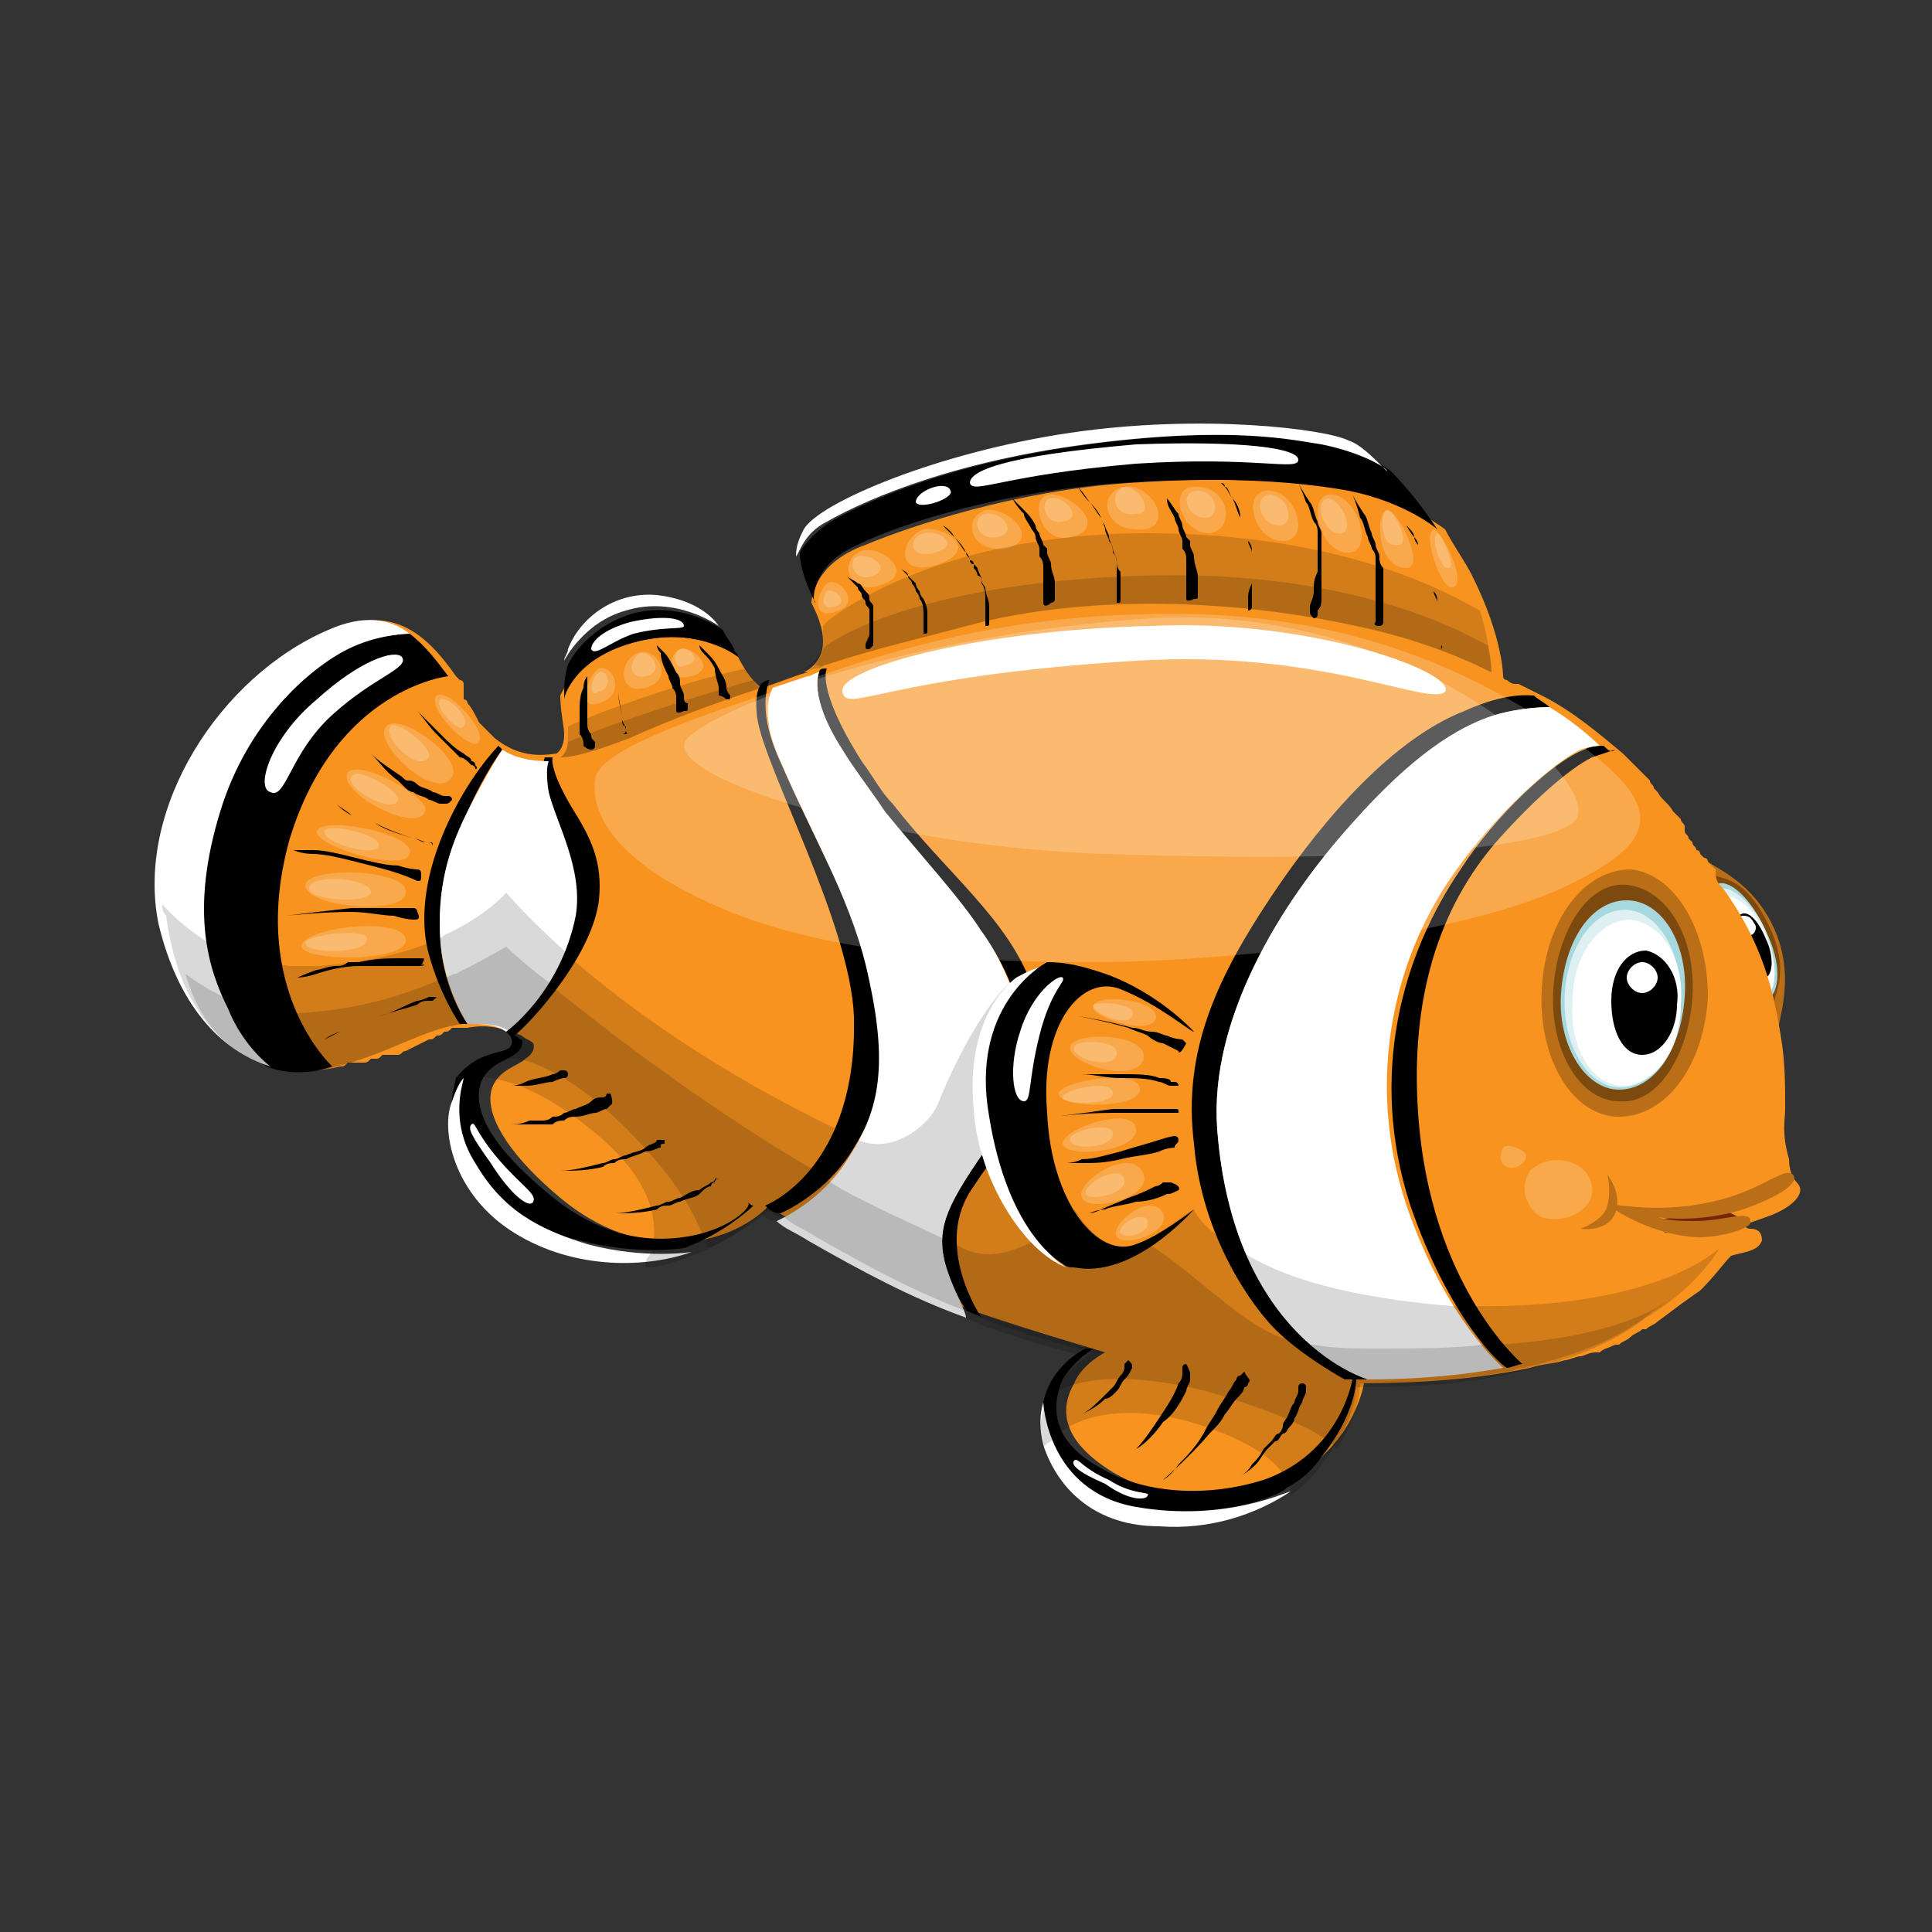<svg xmlns="http://www.w3.org/2000/svg" xmlns:xlink="http://www.w3.org/1999/xlink" id="Ebene_1" x="0px" y="0px" viewBox="0 0 50 50" style="enable-background:new 0 0 50 50;" xml:space="preserve"><rect x="0" y="0" width="50" height="50" fill="#333333" stroke="none"/><style type="text/css">	.st0{fill:#B96E17;}	.st1{fill:#7C4A0F;}	.st2{fill:#A7D8DD;}	.st3{fill:#DFF0F2;}	.st4{fill:#FFFFFF;}	.st5{fill:#F7931E;}	.st6{opacity:0.15;}	.st7{opacity:0.2;}	.st8{fill:#742708;}</style><g id="fish_4_">	<g>		<path class="st0" d="M45.9,24c0.6,1.3,0.1,2.4,0.1,2.8c0,0.5-1.4-0.9-1.9-2c-0.5-1.1-0.6-3.1-0.2-2.7C44.2,22.4,45.3,22.7,45.9,24    z"></path>		<path class="st1" d="M45.8,24c0.6,1.3,0,1.8,0.1,2.2c0.1,0.4-1.2-0.5-1.6-1.5c-0.4-0.9-0.2-2.5,0-2.1C44.4,22.8,45.1,22.5,45.8,24    z"></path>		<path class="st2" d="M45.7,24.1c0.4,0.8,0.4,1.6,0,1.8c-0.4,0.2-1-0.4-1.3-1.2c-0.4-0.8-0.4-1.6,0-1.8    C44.7,22.7,45.3,23.2,45.7,24.1z"></path>		<path class="st3" d="M45.7,24.1c0.3,0.8,0.3,1.5,0,1.7c-0.3,0.2-0.9-0.3-1.2-1.1c-0.3-0.8-0.3-1.5,0-1.7    C44.8,22.9,45.4,23.4,45.7,24.1z"></path>		<path class="st4" d="M45.7,24.2c0.3,0.7,0.3,1.4,0,1.6c-0.3,0.1-0.8-0.3-1.2-1c-0.3-0.7-0.3-1.4,0-1.6    C44.9,23.1,45.4,23.5,45.7,24.2z"></path>		<path d="M45.7,24.3c0.2,0.4,0.2,0.9,0,1c-0.2,0.1-0.5-0.2-0.7-0.6c-0.2-0.4-0.2-0.9,0-1C45.2,23.5,45.5,23.8,45.7,24.3z"></path>		<path class="st4" d="M45.4,23.9c0.1,0.1,0,0.3-0.1,0.3c-0.1,0-0.2,0-0.3-0.2c-0.1-0.1,0-0.3,0.1-0.3    C45.2,23.7,45.3,23.7,45.4,23.9z"></path>	</g>	<path class="st5" d="M46.2,28.7c0-0.6,0-1.2-0.1-1.8c-0.2-1.3-0.5-2.5-1.5-3.9c-0.1-0.1-0.2-0.2-0.2-0.4c0,0,0,0,0-0.1   c0,0-0.1-0.1-0.1-0.1c0,0-0.1-0.1-0.1-0.1c0,0,0-0.1-0.1-0.1c0,0-0.1-0.1-0.1-0.1c0,0,0-0.1-0.1-0.1c0-0.1-0.1-0.1-0.1-0.2   c0,0,0,0-0.1-0.1c0-0.1-0.1-0.1-0.1-0.2c0,0,0,0,0-0.1c0-0.1-0.1-0.1-0.1-0.2c0,0,0,0,0,0c-0.1-0.1-0.1-0.1-0.2-0.2c0,0,0,0,0,0   c-0.1-0.2-0.3-0.3-0.4-0.5c0,0,0,0-0.1-0.1c0-0.1-0.1-0.1-0.1-0.2c0,0-0.1-0.1-0.1-0.1c0,0-0.1-0.1-0.1-0.1c0,0-0.1-0.1-0.1-0.1   c0,0-0.1-0.1-0.1-0.1c0,0-0.1-0.1-0.1-0.1c0,0-0.1-0.1-0.1-0.1c0,0-0.1-0.1-0.1-0.1c0,0,0,0,0,0l0,0c-0.6-0.5-1.3-1.1-2.1-1.5   c0,0,0,0,0,0c-0.2-0.1-0.4-0.2-0.6-0.3c0,0-0.1,0-0.1,0c-0.1,0-0.2-0.1-0.2-0.1c0,0-0.1,0-0.1-0.1c0,0,0,0,0,0c0,0,0-1-0.8-2.6   c-0.2-0.4-0.5-0.8-0.7-1.2c0,0,0,0,0,0c0,0-0.9-0.7-2.3-1c-1.1-0.2-3-0.4-5.9-0.2c-2.9,0.2-5.6,1.1-6.8,1.6   C21,14.6,21,15.6,21,15.6c0.2,0.4,0.3,0.7,0.3,1c0,0.6-0.5,0.8-0.5,0.8c0,0,0.1,0,0.1,0c-0.4,0.1-0.8,0.3-1.2,0.4c0,0,0,0,0,0   s-0.3-0.2-0.6-0.8c0,0-0.9-0.8-2.6-0.4c-1.6,0.4-2,1.4-2,1.4c0,0,0,0,0,0c0,0.4,0.1,0.8,0.1,1c0,0.4-0.2,0.5-0.2,0.5   c-0.6,0.1-1.1,0-1.6-0.4c0,0-0.1-0.1-0.1-0.1c0,0,0,0,0,0c0,0-0.1-0.1-0.1-0.1c0,0,0,0,0,0c0,0-0.1-0.1-0.1-0.1c0,0,0,0,0,0   c0,0-0.1-0.1-0.1-0.1c0,0,0,0,0,0c-0.1-0.2-0.2-0.4-0.3-0.5c0,0,0,0,0,0c0,0,0-0.1-0.1-0.1c0,0,0,0,0-0.1c0,0,0,0,0-0.1   c0,0,0-0.1,0-0.1c0,0,0,0,0-0.1c0,0,0-0.1-0.1-0.1c0,0,0,0,0,0c0,0-0.1-0.1-0.1-0.1h0c-0.7-1-1.6-1.9-3.1-1.2   c-2.8,1.2-5,4.6-4.4,7.6c0.7,3,2.5,4.2,4.5,3.7c0.1,0,0.1,0,0.2-0.1c0,0,0,0,0.1,0c0.1,0,0.1,0,0.2,0c0,0,0,0,0.1,0   c0.1,0,0.1,0,0.2-0.1c0,0,0,0,0.1,0c0.1,0,0.1,0,0.2-0.1c0,0,0.1,0,0.1,0c0,0,0.1,0,0.1,0c0,0,0.1,0,0.1,0c0,0,0.1,0,0.1,0   c0.1,0,0.1-0.1,0.2-0.1c0,0,0,0,0,0c0.2-0.1,0.4-0.2,0.6-0.3c0,0,0,0,0,0c0.1,0,0.1,0,0.2-0.1c0,0,0,0,0,0c0.1,0,0.1,0,0.2-0.1   c0,0,0,0,0,0c0.1,0,0.1,0,0.2-0.1c0,0,0,0,0,0c0,0,0.1,0,0.1,0c0,0,0,0,0,0c0.1,0,0.1,0,0.2,0c0,0,0,0,0,0c0,0,0.1,0,0.1,0   c0.5-0.1,0.9,0,1.4,0.2c0.1,0.1,0.2,0.1,0.3,0.2c0,0,0.1,0.2-0.2,0.4c-0.2,0.2-0.8,0.3-0.9,0.9c-0.1,0.7,0.6,1.7,1.8,2.7   c1.2,1,2.5,1.3,3.6,1.1c1.2-0.2,1.8-0.9,1.8-0.9c0,0,0,0,0,0c0,0,0.1,0,0.1,0.1c0,0,0,0,0,0l0,0c0.4,0.2,0.7,0.5,1.2,0.7   c1.5,0.9,3,1.6,4.5,2.1v0c0,0,0,0,0,0c0.9,0.3,1.9,0.6,2.9,0.9l0,0c0,0-0.6,0.3-0.8,0.8c-0.4,0.7-0.3,1.5,1,2.3   c1,0.6,2.6,0.9,4.2,0.3c2-0.7,2.3-2.6,2.3-2.6c-0.1,0-0.1,0-0.2,0l0,0c1.6,0,3.1-0.1,4.5-0.4l0,0c0,0,0,0,0,0   c0.3-0.1,0.6-0.1,0.9-0.2c0,0,0,0,0,0c0.1,0,0.3-0.1,0.4-0.1c0,0,0,0,0,0c0.1,0,0.2-0.1,0.4-0.1c0,0,0,0,0.1,0   c0.1-0.1,0.2-0.1,0.4-0.2c0,0,0,0,0.1,0c0.1-0.1,0.2-0.1,0.3-0.2c0,0,0,0,0,0c0.1-0.1,0.2-0.1,0.3-0.2c0,0,0,0,0.1,0   c0.1-0.1,0.2-0.1,0.3-0.2c0.4-0.3,0.8-0.6,1.1-0.8c0.4-0.4,0.6-0.7,0.8-0.9c0.3-0.1,0.7-0.1,0.8-0.4c0-0.2-0.1-0.3-0.3-0.3   c-0.1,0-0.2-0.1-0.3-0.1c0,0,0,0,0,0c0.2,0,0.4-0.1,0.7-0.2c0.6-0.2,1.1-0.6,0.8-0.9c-0.1-0.1-0.2-0.3-0.2-0.6   C46.1,29.3,46.2,29,46.2,28.7z M21.4,17.2C21.4,17.2,21.4,17.2,21.4,17.2C21.4,17.2,21.4,17.2,21.4,17.2L21.4,17.2z M21.2,17.3   C21.2,17.3,21.2,17.3,21.2,17.3c0,0-0.1,0-0.1,0C21.1,17.3,21.1,17.3,21.2,17.3z"></path>	<g>		<path d="M12.1,26.5c0,0-0.6-0.8-0.7-2.1C11.3,23,11.6,22,12.1,21c0.5-1.1,0.9-1.6,0.9-1.6c0,0-0.1-0.1-0.1-0.1    c0,0-0.8,0.8-1.4,2.2c-0.6,1.4-0.6,2.5-0.4,3.2c0.3,1.1,0.8,1.8,0.8,1.8C12,26.5,12,26.5,12.1,26.5z"></path>		<path d="M20.1,19.5c-0.5-1.2-0.2-1.8-0.2-1.9c-0.1,0-0.2,0.1-0.2,0.1c0,0-0.2,0.2-0.1,0.9c0.2,1.3,2.4,5.3,2.5,7.7    c0.1,4-2.3,4.9-2.3,4.9c0.1,0.1,0.2,0.2,0.4,0.2c0,0,1.2-0.5,1.9-1.7c0.7-1.1,0.9-2.2,0.5-4.5C22,23.3,21,21.6,20.1,19.5z"></path>		<path d="M26.7,25.5c-0.6-1.7-2.2-2.9-3.6-4.7c-0.3-0.3-0.5-0.7-0.8-1.1c-1.2-1.9-0.9-2.4-0.9-2.4c-0.1,0-0.2,0-0.2,0.1    c0,0-0.3,0.6,0.6,2c0.3,0.5,0.7,1,1.1,1.6c0.9,1.2,1.9,2.4,2.5,3.1c0.8,1.1,1.8,3.3,0.5,5.1c-1.3,1.8-1.6,2.4-1.5,3.2    c0.1,0.8,0.6,1.5,0.6,1.5c0.1,0.1,0.3,0.1,0.4,0.2c0,0-1.3-1.9-0.2-3.4C26.3,29,27.6,28.1,26.7,25.5z"></path>		<path d="M35,21.3c1.5-1.7,2.8-2.5,3.7-2.8c0.7-0.2,1.3-0.2,1.4-0.2c-0.1-0.1-0.3-0.2-0.4-0.3c-0.1,0-0.7-0.1-1.8,0.4    c-1.8,0.7-3.6,2.7-5,4.8c-1.4,2.1-2.3,4-2,6.4c0.2,2.4,1.5,4.2,2.1,4.8c0.7,0.7,1.8,1.3,1.8,1.3c0.1,0,0.1,0,0.2,0    c0,0-0.3,1.9-2.3,2.6c-1.6,0.5-3.2,0.3-4.2-0.3c-1.3-0.7-1.3-1.6-1-2.3c0.3-0.5,0.8-0.8,0.8-0.8l0,0c-0.1,0-0.1,0-0.2,0l0,0    c0,0-0.9,0.4-1.1,1.4c0,0,0.1,2.3,2.4,2.7c2.3,0.4,3.9-0.4,3.9-0.5c0,0,0,0,0,0c0.4-0.2,0.7-0.5,0.9-0.8c0.9-1.1,0.9-2,0.9-2    c0.1,0,0.2,0,0.3,0c0,0-3.5-1.1-3.9-6.5C31.3,26.4,33.1,23.4,35,21.3z"></path>		<path d="M41.5,19.3c-0.1,0-0.3,0-0.5,0.1c-0.8,0.3-2.3,1.7-3.2,3.1c-1.5,2.2-2.4,5.3-1.3,8.7c1,2.9,2.3,4.1,2.5,4.2    c0.1,0,0.3-0.1,0.4-0.1c0,0-2.4-2-2.7-6.5c-0.2-2.9,0.5-5.3,2.1-7.1c0.9-1,1.8-1.8,2.4-2.1c0.3-0.1,0.6-0.2,0.6-0.2    C41.7,19.5,41.6,19.4,41.5,19.3z"></path>		<path d="M17.8,32c-1.2,0.2-2.4-0.1-3.6-1.1c-1.2-1-1.9-1.9-1.8-2.7c0.1-0.6,0.6-0.7,0.9-0.9c0.3-0.2,0.2-0.4,0.2-0.4    c-0.1,0-0.1-0.1-0.2-0.1c0.1,0,2-1.9,2.2-3.5c0.1-1-0.2-1.6-0.7-2.4c-0.6-1-0.5-1.3-0.5-1.3c-0.1,0-0.1,0-0.2,0l0,0    c0,0-0.1,0.2,0,0.8c0.2,0.8,0.9,2.1,0.7,3.2c-0.4,2-1.8,3-1.8,3c0,0,0.1,0,0.1,0.1c0,0,0.1,0.1,0.1,0.1c0,0,0.2,0.3-0.2,0.4    c-0.4,0.1-0.8,0.2-1.2,0.7c0,0,0,0,0,0c0,0.1-0.4,1.1,0.3,2.2c0.7,1.2,1.6,1.7,2.9,2c1.5,0.4,2.7,0.2,2.7,0.2c0,0,0,0,0,0    c1.1-0.4,1.8-1.1,1.8-1.1c-0.1,0-0.1-0.1-0.2-0.1C19.6,31.1,19,31.8,17.8,32z"></path>		<path d="M11.6,17.5c-0.3-0.4-0.6-0.8-1-1.1c0,0,0,0,0,0c0,0-0.8,0-1.7,0.4c-1,0.5-2.6,1.8-3.3,4.2c-0.8,2.6-0.2,4.1,0.2,5.1    c0.5,1,1.1,1.5,1.1,1.5c0.5,0.2,1.1,0.2,1.7,0c0,0-2.2-2-1.1-5.9C8.7,17.8,11.6,17.5,11.6,17.5z"></path>		<path d="M16.5,16.6c1.6-0.4,2.6,0.4,2.6,0.4c0-0.1-0.1-0.1-0.1-0.2c-0.1-0.2-0.2-0.3-0.3-0.5c0,0-1.1-0.8-2.4-0.4    c-1.2,0.4-1.6,1.3-1.6,1.3c-0.1,0.3-0.1,0.6-0.1,0.9C14.6,18,14.9,17,16.5,16.6z"></path>		<path d="M22.2,14.1c1.2-0.6,3.9-1.4,6.8-1.6c2.9-0.2,4.8,0,5.9,0.2c1.5,0.3,2.3,1,2.3,1c-0.4-0.6-0.8-1.1-1.2-1.5c0,0,0,0,0,0    c-0.1-0.1-0.7-0.5-1.7-0.7c-0.7-0.1-2.3-0.5-6.1,0c-3.8,0.5-6,1.6-6.7,2c-0.6,0.4-0.8,0.8-0.8,0.8c0,0,0,0,0,0    c0,0.4,0.2,0.9,0.4,1.3C21,15.6,21,14.6,22.2,14.1z"></path>	</g>	<g>		<path class="st4" d="M10.6,16.4c-0.5-0.4-1.2-0.5-2.1-0.1c-2.8,1.2-5,4.6-4.4,7.6C4.6,26,5.7,27.2,7,27.6c0,0-0.7-0.5-1.1-1.5    c-0.5-1-1-2.5-0.2-5.1c0.7-2.3,2.3-3.7,3.3-4.2C9.8,16.4,10.6,16.4,10.6,16.4z"></path>		<path class="st4" d="M12.3,30.1c-0.7-1.1-0.3-2.1-0.3-2.2c-0.1,0.1-0.2,0.3-0.3,0.6c-0.3,0.7,0,2.4,1.6,3.4c1.6,1,3.5,0.9,4.6,0.5    c0,0-1.2,0.2-2.7-0.2C13.9,31.8,13,31.3,12.3,30.1z"></path>		<path class="st4" d="M29.4,39c-2.3-0.4-2.4-2.7-2.4-2.7c-0.1,0.3-0.1,0.7,0,1.1c0.4,1.2,1.4,2.1,3,2.1c1.3,0.1,2.5-0.3,3.4-0.9    C33.3,38.6,31.7,39.4,29.4,39z"></path>		<path class="st4" d="M21.4,13.5c0.7-0.4,2.9-1.5,6.7-2c3.8-0.5,5.4-0.1,6.1,0c1,0.2,1.7,0.6,1.7,0.7c-0.4-0.4-0.7-0.7-1-0.8    c-0.6-0.3-3.8-0.7-7.2-0.2c-3.4,0.5-6.5,1.8-6.9,2.5c-0.1,0.2-0.2,0.4-0.2,0.7C20.7,14.3,20.8,13.8,21.4,13.5z"></path>		<path class="st4" d="M17,15.4c-1.1-0.1-2,0.6-2.3,1.4c0,0.1-0.1,0.2-0.1,0.3c0,0,0.5-1,1.6-1.3c1.3-0.4,2.4,0.4,2.4,0.4    C18.4,15.9,17.9,15.5,17,15.4z"></path>		<path class="st4" d="M12.1,26.5c0.4,0,0.7,0,1,0.2c0,0,1.4-1,1.8-3c0.2-1.2-0.5-2.4-0.7-3.2c-0.1-0.6,0-0.8,0-0.8l0,0    c-0.5,0-0.9-0.1-1.2-0.3c0,0-0.4,0.6-0.9,1.6c-0.5,1-0.8,2-0.7,3.4C11.5,25.6,12.1,26.5,12.1,26.5z"></path>		<path class="st4" d="M24.4,32.4c-0.1-0.8,0.2-1.4,1.5-3.2c1.2-1.8,0.3-4-0.5-5.1c-0.5-0.8-1.6-2-2.5-3.1c-0.4-0.6-0.8-1.1-1.1-1.6    c-0.9-1.4-0.6-2-0.6-2c-0.1,0-0.2,0.1-0.3,0.1c0,0,0,0,0,0c-0.3,0.1-0.6,0.2-0.9,0.3c0,0-0.4,0.6,0.2,1.9c0.9,2.1,1.9,3.7,2.3,5.7    c0.5,2.3,0.2,3.4-0.5,4.5c-0.7,1.2-1.9,1.7-1.9,1.7c0.2,0.2,0.5,0.3,0.8,0.5c1.4,0.8,2.7,1.5,4.1,2C25,33.9,24.5,33.1,24.4,32.4z"></path>		<path class="st4" d="M40.1,18.3c-0.1,0-0.7,0-1.4,0.2c-1,0.3-2.2,1.1-3.7,2.8c-1.9,2.1-3.7,5.1-3.5,7.9c0.4,5.5,3.9,6.5,3.9,6.5    c1.2,0,2.4-0.1,3.5-0.3c-0.1-0.1-1.5-1.3-2.5-4.2c-1.1-3.3-0.3-6.5,1.3-8.7c1-1.4,2.4-2.7,3.2-3.1c0.3-0.1,0.5-0.1,0.5-0.1    C41.1,19,40.6,18.6,40.1,18.3z"></path>	</g>	<g class="st6">		<path d="M21.4,17.2c1.2-0.4,2.5-0.7,4-1.1c2.5-0.6,6-0.7,9.7,0.1c1.4,0.3,2.5,0.7,3.5,1.2c0,0,0-0.6-0.3-1.6c0,0,0,0,0,0    c-0.1,0-2.9-2-8.6-2c-5.6,0-8.4,2.3-8.4,2.4c0,0.1,0,0.2,0,0.3c0,0.6-0.5,0.8-0.5,0.8c0.1,0,0.2-0.1,0.3-0.1    C21.3,17.3,21.3,17.2,21.4,17.2z"></path>		<path d="M16.3,19.1c1.1-0.5,2.2-0.9,3.4-1.3c0,0,0,0,0,0s-0.2-0.1-0.4-0.5c0,0-1,0.2-2.5,0.7c-1.5,0.5-2.1,0.8-2.1,0.8    c0,0.1,0,0.2,0,0.3c0,0.4-0.2,0.5-0.2,0.5C14.9,19.6,15.5,19.4,16.3,19.1z"></path>		<path d="M38,33.8c-0.1,0-0.3,0-0.4,0c-1.4-0.1-3.4-0.4-4.7-1c-1.3-0.6-1.9-1.2-2-1.5c-1-1.4-2.4,0.6-4.4-0.1    c-0.4-0.2,0.6-5.4-0.3-5.8c-0.1,0-1,0.9-1.9,3.1c-0.2,0.6-1.2,1.4-2.1,1c-0.2-0.1-0.4-0.2-0.6-0.3c-3.1-1.5-5.3-3.1-6.7-4.3    c-0.1-0.1-0.2-0.2-0.3-0.3c-1-0.9-1.5-1.5-1.5-1.5s-0.5,0.6-1.6,1.1c-0.1,0.1-0.2,0.1-0.4,0.2c-0.7,0.3-1.7,0.5-2.8,0.6    c-0.3,0-0.6,0-0.8,0c-0.9-0.1-1.6-0.3-2.1-0.6c-0.8-0.5-1.2-1-1.2-1c0,0.1,0,0.2,0.1,0.3C4.6,26,5.7,27.2,7,27.6    c0.5,0.2,1.1,0.2,1.7,0c1.3-0.3,2.3-1,3.3-1.1c0.1,0,0.1,0,0.2,0c0.4,0,0.7,0,1,0.2c0,0,0.1,0,0.1,0.1c0,0,0.1,0.1,0.1,0.1    c0,0,0.2,0.3-0.2,0.4c-0.4,0.1-0.8,0.2-1.1,0.6c0,0,0.2-0.1,0.6,0c0.6,0.1,1.5,0.4,2.8,1.5c1.4,1.2,1.5,2.2,1.4,2.8    c0,0.1-0.1,0.3-0.1,0.3c-0.1,0.1-0.1,0.2-0.1,0.3c0.5,0,0.9-0.2,1.2-0.3c0,0,0,0,0,0c1.1-0.4,1.8-1.1,1.8-1.1    c0.1,0.1,0.2,0.2,0.4,0.2c0.2,0.2,0.5,0.3,0.8,0.5c1.4,0.8,2.7,1.5,4.1,2c0.1,0.1,0.3,0.1,0.4,0.2c0,0,0,0,0,0    c0.9,0.3,1.8,0.6,2.7,0.8l0,0c0,0-0.9,0.4-1.1,1.4c-0.1,0.3-0.1,0.6,0,1c0,0,0-0.1,0.2-0.2c0.1-0.1,0.1-0.1,0.2-0.2    c0.5-0.4,1.6-0.8,3.4-0.3c1.7,0.5,2.3,1.1,2.5,1.5c0.1,0.2,0.1,0.4,0.1,0.4c0.3-0.2,0.6-0.5,0.8-0.8c0.9-1.1,0.9-2,0.9-2    c0.1,0,0.2,0,0.3,0c1.2,0,2.4-0.1,3.5-0.3c0.1,0,0.3-0.1,0.4-0.1c1.3-0.3,2.4-0.7,3.3-1.4c1-0.6,1.6-1.3,1.9-1.8    C44.5,32.3,42.9,33.9,38,33.8z"></path>	</g>	<g class="st6">		<path d="M21.4,17.2c1.2-0.4,2.5-0.7,4-1.1c2.5-0.6,6-0.7,9.7,0.1c1.4,0.3,2.5,0.7,3.5,1.2c0,0,0-0.3-0.1-0.7c0,0,0,0,0,0    c-0.1,0-3-2-9-1.8c-6,0.2-8.2,1.8-8.2,1.9c-0.1,0.4-0.4,0.6-0.5,0.6c0.1,0,0.2-0.1,0.3-0.1C21.3,17.3,21.3,17.2,21.4,17.2z"></path>		<path d="M16.3,19.1c1.1-0.5,2.2-0.9,3.4-1.3c0,0,0,0,0,0s-0.1,0-0.2-0.2c0,0-1.1,0.3-2.6,0.8c-1.5,0.5-2.2,0.8-2.2,0.8    c0,0.3-0.2,0.4-0.2,0.4C14.9,19.6,15.5,19.4,16.3,19.1z"></path>		<path d="M38.8,34.8c-0.1,0-0.3,0-0.4,0c-0.8,0.1-1.8,0.1-2.8,0.1c-0.5,0-1.1,0-1.6-0.1c-0.2,0-0.3,0-0.5-0.1    c-1.5-0.2-3.4-2.9-5.1-3c-1.4-0.1-2.2,1.2-3.5,0.6c-0.1-0.1-0.3-0.1-0.4-0.2c-0.6-0.3-1.3-0.6-1.9-0.9c-0.4-0.2-0.8-0.4-1.1-0.6    c-0.1-0.1-0.3-0.2-0.4-0.3c-2.6-1.5-5.1-3.4-6.6-4.6c-0.1-0.1-0.2-0.1-0.2-0.2c-0.8-0.6-1.2-1-1.2-1s-0.5,0.3-1.3,0.7    c-0.1,0-0.2,0.1-0.3,0.1c-0.9,0.4-2.1,0.8-3.5,0.9l0,0c-0.8,0.1-1.5-0.1-2-0.3c-0.7-0.3-1.2-0.7-1.2-0.7C5.2,26.6,6,27.3,7,27.6    c0.5,0.2,1.1,0.2,1.7,0c1.3-0.3,2.3-1,3.3-1.1c0.1,0,0.1,0,0.2,0c0.4,0,0.7,0,1,0.2c0,0,0.1,0,0.1,0.1c0,0,0.1,0.1,0.1,0.1    c0,0,0.2,0.3-0.2,0.4c-0.1,0-0.1,0-0.2,0.1c0,0,0.1,0,0.4,0c0.5,0.1,1.5,0.5,2.8,1.8c1.4,1.4,1.8,2.3,2,2.8    c0.1,0.2,0.1,0.3,0.1,0.3c1-0.4,1.6-1,1.6-1c0.1,0.1,0.2,0.2,0.4,0.2c0.2,0.2,0.5,0.3,0.8,0.5c1.4,0.8,2.7,1.5,4.1,2    c0.1,0.1,0.3,0.1,0.4,0.2c0,0,0,0,0,0c0.9,0.3,1.8,0.6,2.7,0.8l0,0c0,0-0.7,0.4-1.1,1.1c0,0,0.1-0.1,0.4-0.2    c0.5-0.2,1.6-0.4,3.6,0.1c2.1,0.6,2.9,1.1,3.2,1.3c0.1,0.1,0.2,0.2,0.2,0.2c0.6-0.9,0.6-1.7,0.6-1.7c0.1,0,0.2,0,0.3,0    c1.2,0,2.4-0.1,3.5-0.3c0.1,0,0.3-0.1,0.4-0.1c1.3-0.3,2.4-0.7,3.3-1.4c0.1-0.1,0.3-0.2,0.4-0.3C42.8,33.9,41.7,34.6,38.8,34.8z"></path>	</g>	<g>		<path class="st4" d="M26.3,25.3c0.2-0.1,0.5-0.3,0.9-0.3c-0.2,0.1-2,1.2-1.5,4c0.5,3.1,1.9,3.8,1.9,3.8c-1.1-0.4-2.3-2.3-2.4-4.1    C25,26.6,25.9,25.6,26.3,25.3z"></path>		<path class="st5" d="M30.9,26.7C30.9,26.7,30.9,26.7,30.9,26.7c0,0-0.3,1-0.3,2.1c0,1.4,0.3,2.5,0.3,2.5s0,0,0,0    c-0.1,0-0.9,0.7-1.5,0.9c-1,0.4-2.1-1.1-2.3-3.4c-0.1-2.3,1-3.7,1.9-3.2C30,26,30.9,26.7,30.9,26.7z"></path>		<path d="M28.6,25.2c1.4,0.5,2.3,1.5,2.3,1.5c-0.1,0-0.9-0.7-1.9-1.1c-1-0.4-2.1,0.9-1.9,3.2c0.1,2.3,1.3,3.8,2.3,3.4    c0.6-0.2,1.5-0.9,1.5-0.9c-0.1,0.1-1.6,1.8-3.1,1.5c-0.1,0-0.2,0-0.3-0.1c0,0-1.4-0.7-1.9-3.8c-0.5-2.8,1.3-3.9,1.5-4c0,0,0,0,0,0    C27.6,24.9,28,25,28.6,25.2z"></path>	</g>	<g class="st7">		<path class="st4" d="M36.4,14.7c0.5,0-0.2-1.5-0.5-1.5C35.6,13.2,35.6,14.7,36.4,14.7z"></path>		<path class="st4" d="M37.6,15.2c0.4-0.1-0.3-1.5-0.5-1.5C36.8,13.8,37.3,15.3,37.6,15.2z"></path>		<path class="st4" d="M34.8,14.3c0.8,0.1,0.4-1.4-0.3-1.5S34.1,14.2,34.8,14.3z"></path>		<path class="st4" d="M33.2,14c0.7,0,0.4-1.2-0.3-1.3C32.1,12.6,32.4,14,33.2,14z"></path>		<path class="st4" d="M31.3,13.8c0.7-0.1,0.5-1.2-0.3-1.2C30.2,12.5,30.5,13.8,31.3,13.8z"></path>		<path class="st4" d="M29.6,13.7c0.8-0.1,0.2-1.2-0.5-1.1C28.4,12.7,28.5,13.8,29.6,13.7z"></path>		<path class="st4" d="M27.7,13.9c1-0.2,0.1-1.1-0.5-1.1S26.9,14.1,27.7,13.9z"></path>		<path class="st4" d="M26,14.2c1-0.2,0.1-1.1-0.5-1C24.9,13.4,25.1,14.3,26,14.2z"></path>		<path class="st4" d="M24.3,14.6c1.1-0.4,0.1-1-0.4-0.9C23.3,13.9,23.1,15,24.3,14.6z"></path>		<path class="st4" d="M22.9,15.1c0.8-0.3-0.2-1.1-0.7-0.8C21.7,14.6,22,15.5,22.9,15.1z"></path>		<path class="st4" d="M21.7,15.8c0.6-0.2,0-0.9-0.3-0.7C21.1,15.4,21,16.1,21.7,15.8z"></path>		<path class="st4" d="M29.5,15.9c-4.4,0.1-7.4,1.3-9.5,2c-2.4,0.8-4.6,1.6-4.6,2.3c-0.1,0.7,0.3,2.1,3.5,3.4c3,1.2,6.9,1.3,9.4,1.3    c3.1,0,9.7-0.6,12.5-2.1c2.2-1.1,2.2-2,0-3.6C38.2,17.4,34.8,15.7,29.5,15.9z"></path>		<path class="st4" d="M16.7,17.8c0.8-0.2,0.3-1.1-0.2-0.9S16,18,16.7,17.8z"></path>		<path class="st4" d="M17.9,17.5c0.7-0.2,0-0.8-0.3-0.7C17.3,16.9,17.2,17.7,17.9,17.5z"></path>		<path class="st4" d="M15.5,18.2c0.7-0.2,0.4-1,0-0.9C15.2,17.5,14.9,18.4,15.5,18.2z"></path>		<path class="st4" d="M29.5,28.2c0,0.5-2.1,0.5-2.1,0.1C27.4,28,29.5,27.6,29.5,28.2z"></path>		<path class="st4" d="M29.6,27.4c-0.2,0.7-2,0.1-1.9-0.3C27.7,26.7,29.7,26.7,29.6,27.4z"></path>		<path class="st4" d="M29.9,26.4c-0.2,0.4-1.8-0.1-1.6-0.4C28.5,25.7,30.1,25.9,29.9,26.4z"></path>		<path class="st4" d="M29.4,29.2c0.1,0.6-1.8,0.8-1.9,0.4C27.5,29.2,29.3,28.6,29.4,29.2z"></path>		<path class="st4" d="M29.6,30.4c0.2,0.6-1.4,1-1.6,0.6C27.8,30.6,29.3,29.6,29.6,30.4z"></path>		<path class="st4" d="M30.1,31.4c0.2,0.5-1,0.9-1.2,0.6S29.8,30.8,30.1,31.4z"></path>		<path class="st4" d="M11,21c-0.2,0.6-2.3-0.5-2-1C9.3,19.6,11.2,20.7,11,21z"></path>		<path class="st4" d="M11.7,20.1c-0.4,0.7-2.1-0.9-1.7-1.3C10.3,18.4,12,19.6,11.7,20.1z"></path>		<path class="st4" d="M12.4,19.2c-0.2,0.3-1.4-0.9-1.1-1.2C11.6,17.8,12.6,18.9,12.4,19.2z"></path>		<path class="st4" d="M10.6,22.1c-0.1,0.5-2.5-0.2-2.4-0.6C8.4,21.1,10.8,21.6,10.6,22.1z"></path>		<path class="st4" d="M10.5,23.1c0,0.6-2.6,0.4-2.6-0.2C8,22.4,10.6,22.5,10.5,23.1z"></path>		<path class="st4" d="M10.5,24.3c0.1,0.6-2.6,0.6-2.7,0.2C7.8,24,10.4,23.7,10.5,24.3z"></path>		<path class="st4" d="M41.2,30.7c0.1,0.6-0.7,1-1.3,0.8c-0.4-0.2-0.6-0.8-0.3-1.2C40.1,29.8,41.1,30,41.2,30.7z"></path>		<path class="st4" d="M39.5,29.9c0,0.2-0.3,0.4-0.5,0.3c-0.2-0.1-0.2-0.3-0.1-0.5C39,29.6,39.4,29.7,39.5,29.9z"></path>	</g>	<g class="st7">		<path class="st4" d="M36.2,14.1c0.3,0-0.1-0.9-0.3-0.9C35.7,13.3,35.7,14.2,36.2,14.1z"></path>		<path class="st4" d="M37.5,14.7c0.2,0-0.2-0.9-0.3-0.9C37,13.9,37.3,14.8,37.5,14.7z"></path>		<path class="st4" d="M34.6,13.8c0.5,0.1,0.2-0.8-0.2-0.9C34,12.9,34.2,13.7,34.6,13.8z"></path>		<path class="st4" d="M33.1,13.6c0.4,0,0.3-0.7-0.2-0.8C32.4,12.8,32.6,13.6,33.1,13.6z"></path>		<path class="st4" d="M31.2,13.4c0.4,0,0.3-0.7-0.2-0.7S30.7,13.4,31.2,13.4z"></path>		<path class="st4" d="M29.4,13.3c0.5,0,0.1-0.7-0.3-0.7C28.7,12.7,28.8,13.4,29.4,13.3z"></path>		<path class="st4" d="M27.5,13.5c0.6-0.1,0-0.7-0.3-0.6C26.9,12.9,27,13.6,27.5,13.5z"></path>		<path class="st4" d="M25.8,13.9c0.6-0.1,0.1-0.7-0.3-0.6C25.1,13.4,25.3,14,25.8,13.9z"></path>		<path class="st4" d="M24.2,14.3c0.7-0.2,0.1-0.6-0.3-0.5S23.5,14.5,24.2,14.3z"></path>		<path class="st4" d="M22.6,14.9c0.5-0.2-0.1-0.6-0.4-0.5C21.9,14.5,22.1,15.1,22.6,14.9z"></path>		<path class="st4" d="M21.6,15.7c0.4-0.1,0-0.5-0.2-0.4C21.3,15.4,21.2,15.8,21.6,15.7z"></path>		<path class="st4" d="M29.8,16c-6.1,0.4-11.1,2.2-12,3.1c-0.9,0.9,4.8,2.8,10.8,3s11,0,12.1-0.8S36.7,15.6,29.8,16z"></path>		<path class="st4" d="M16.7,17.5c0.5-0.1,0.2-0.6-0.1-0.6C16.3,17,16.2,17.6,16.7,17.5z"></path>		<path class="st4" d="M17.8,17.2c0.4-0.1,0-0.5-0.2-0.4C17.4,16.9,17.4,17.4,17.8,17.2z"></path>		<path class="st4" d="M15.5,17.9c0.4-0.1,0.2-0.6,0-0.5S15.2,18.1,15.5,17.9z"></path>		<path class="st4" d="M28.8,28.3c0,0.3-1.3,0.3-1.3,0.1C27.5,28.2,28.8,27.9,28.8,28.3z"></path>		<path class="st4" d="M28.9,27.3c-0.1,0.4-1.2,0.1-1.1-0.2C27.8,26.9,29,26.9,28.9,27.3z"></path>		<path class="st4" d="M29.3,26.3c-0.1,0.3-1.1-0.1-1-0.3C28.5,25.9,29.5,26,29.3,26.3z"></path>		<path class="st4" d="M28.8,29.3c0.1,0.4-1.1,0.5-1.1,0.2C27.6,29.3,28.7,29,28.8,29.3z"></path>		<path class="st4" d="M29.1,30.5c0.1,0.4-0.9,0.6-1,0.4C28,30.7,28.9,30.1,29.1,30.5z"></path>		<path class="st4" d="M29.7,31.6c0.1,0.3-0.6,0.5-0.7,0.3C28.9,31.7,29.6,31.3,29.7,31.6z"></path>		<path class="st4" d="M10.3,20.7c-0.1,0.4-1.4-0.3-1.2-0.6C9.2,19.8,10.4,20.5,10.3,20.7z"></path>		<path class="st4" d="M11.1,19.6c-0.3,0.4-1.2-0.5-1-0.8C10.2,18.6,11.2,19.3,11.1,19.6z"></path>		<path class="st4" d="M12,18.8c-0.1,0.2-0.8-0.5-0.6-0.7C11.6,18,12.2,18.6,12,18.8z"></path>		<path class="st4" d="M9.8,21.9c-0.1,0.3-1.5-0.1-1.4-0.4C8.5,21.3,9.9,21.6,9.8,21.9z"></path>		<path class="st4" d="M9.6,23.1C9.5,23.4,8,23.3,8,23C8,22.6,9.6,22.7,9.6,23.1z"></path>		<path class="st4" d="M9.5,24.3c0,0.4-1.6,0.4-1.6,0.1C7.9,24.2,9.5,24,9.5,24.3z"></path>	</g>	<g>		<path class="st4" d="M29.8,16.2c-4.5,0.1-8.1,1.1-8,1.7c0.1,0.6,1.1-0.4,7.6-0.8c4.8-0.3,7.6,1.2,8,0.8    C37.7,17.4,33.9,16,29.8,16.2z"></path>		<path class="st4" d="M33.6,11.9c0,0.3-1.1-0.1-4.2,0.1c-3.5,0.3-4.2,0.8-4.3,0.5c0-0.3,0.8-0.7,4.3-1    C32.2,11.4,33.6,11.6,33.6,11.9z"></path>		<path class="st4" d="M24.6,12.7c0.1,0.2-0.8,0.5-0.9,0.3C23.7,12.7,24.5,12.4,24.6,12.7z"></path>		<path class="st4" d="M16.3,16.1c0.9-0.2,1.4-0.1,1.4,0.1c0,0.1-0.5,0-1.3,0.2c-0.6,0.2-1,0.6-1.1,0.4    C15.3,16.6,15.6,16.3,16.3,16.1z"></path>		<path class="st4" d="M10.4,17c0.2,0.3-0.7,0.5-1.8,1.5c-1.1,1-1.2,2.2-1.6,2c-0.4-0.1,0-1.4,1.2-2.4C9.3,17.1,10.2,16.8,10.4,17z"></path>		<path class="st4" d="M27.5,25.3c0.1,0.1-0.3,0.3-0.6,1.5c-0.3,1.2-0.2,1.7-0.4,1.7c-0.3,0-0.4-0.9-0.1-1.8    C26.7,25.7,27.4,25.2,27.5,25.3z"></path>		<path class="st4" d="M12.2,29.1c0.1-0.1,0.1,0.2,0.7,0.9c0.6,0.7,1,0.9,0.9,1.1s-0.6-0.2-1.1-1C12.2,29.4,12.1,29.2,12.2,29.1z"></path>		<path class="st4" d="M27.8,37.8c0.1-0.1,0.2,0.2,0.9,0.5c0.6,0.4,1.1,0.3,1,0.4c0,0.1-0.4,0.2-1.1-0.3    C27.9,38.1,27.7,37.9,27.8,37.8z"></path>	</g>	<g>		<path d="M33.8,35.9C33.8,35.9,33.8,35.9,33.8,35.9c0,0.1,0,0.1,0,0.1c0,0.1-0.1,0.2-0.1,0.3c-0.1,0.1-0.1,0.3-0.2,0.4    c0,0.1-0.1,0.2-0.1,0.2c-0.1,0.1-0.1,0.2-0.2,0.2c-0.1,0.1-0.1,0.2-0.2,0.2c-0.1,0.1-0.1,0.1-0.2,0.2c-0.1,0.1-0.2,0.3-0.3,0.4    c-0.2,0.2-0.4,0.3-0.4,0.3s0.2-0.1,0.3-0.3c0.1-0.1,0.2-0.2,0.3-0.4c0.1-0.1,0.1-0.1,0.2-0.2c0.1-0.1,0.1-0.2,0.2-0.2    c0.1-0.1,0.1-0.2,0.1-0.2c0-0.1,0.1-0.2,0.1-0.2c0.1-0.2,0.1-0.3,0.2-0.4c0-0.1,0.1-0.2,0.1-0.3c0,0,0-0.1,0-0.1c0,0,0,0,0,0l0,0    c0-0.1,0.1-0.1,0.1-0.1C33.7,35.8,33.8,35.8,33.8,35.9C33.8,35.9,33.8,35.9,33.8,35.9z"></path>		<path d="M32.3,35.8c0,0,0,0.1-0.1,0.1c0,0.1-0.1,0.2-0.2,0.3c-0.1,0.1-0.2,0.3-0.3,0.4c-0.1,0.2-0.2,0.3-0.4,0.5    c-0.5,0.6-1.2,1.2-1.2,1.2s0.2-0.1,0.4-0.4c0.2-0.2,0.5-0.5,0.7-0.9c0.1-0.2,0.2-0.3,0.3-0.5c0.1-0.2,0.2-0.3,0.3-0.5    c0.1-0.1,0.1-0.2,0.2-0.3c0-0.1,0.1-0.1,0.1-0.1c0,0,0.1-0.1,0.1-0.1C32.3,35.7,32.4,35.7,32.3,35.8    C32.3,35.8,32.3,35.8,32.3,35.8L32.3,35.8z"></path>		<path d="M30.8,35.6C30.8,35.6,30.8,35.6,30.8,35.6c0,0.1,0,0.1,0,0.1c0,0.1-0.1,0.2-0.1,0.3c-0.1,0.2-0.3,0.6-0.6,0.8    c-0.2,0.3-0.5,0.6-0.7,0.7c-0.2,0.2-0.3,0.3-0.3,0.3s0.1-0.1,0.3-0.3c0.2-0.2,0.4-0.5,0.6-0.8c0.2-0.3,0.4-0.6,0.5-0.9    c0.1-0.1,0.1-0.2,0.1-0.3c0,0,0-0.1,0-0.1c0,0,0,0,0,0l0,0c0-0.1,0.1-0.1,0.1-0.1C30.8,35.5,30.8,35.5,30.8,35.6    C30.8,35.6,30.8,35.6,30.8,35.6z"></path>		<path d="M29.3,35.4C29.3,35.4,29.3,35.4,29.3,35.4C29.3,35.4,29.3,35.4,29.3,35.4c-0.1,0.2-0.1,0.2-0.2,0.3    C29,35.8,29,35.9,28.9,36c0,0-0.1,0.1-0.1,0.1c0,0-0.1,0.1-0.2,0.1c-0.2,0.2-0.4,0.3-0.6,0.4c-0.2,0.1-0.3,0.2-0.3,0.2    s0.1-0.1,0.3-0.2c0.2-0.1,0.4-0.3,0.6-0.5c0,0,0.1-0.1,0.1-0.1c0,0,0.1-0.1,0.1-0.1c0.1-0.1,0.1-0.2,0.2-0.3    c0.1-0.1,0.1-0.2,0.1-0.2c0,0,0,0,0-0.1c0,0,0,0,0,0l0,0c0,0,0.1-0.1,0.1-0.1C29.3,35.3,29.3,35.3,29.3,35.4    C29.3,35.4,29.3,35.4,29.3,35.4z"></path>		<path d="M18.5,30.6C18.5,30.6,18.5,30.6,18.5,30.6c-0.1,0-0.1,0.1-0.1,0.1c-0.1,0-0.2,0.1-0.3,0.2c-0.1,0.1-0.3,0.1-0.5,0.2    c-0.1,0-0.2,0.1-0.3,0.1c-0.1,0-0.2,0-0.3,0.1c-0.4,0.1-0.8,0.1-1.1,0.1c-0.3,0-0.5,0-0.5,0s0.2,0,0.5,0c0.3,0,0.7-0.1,1.1-0.2    c0.1,0,0.2-0.1,0.3-0.1c0.1,0,0.2-0.1,0.3-0.1c0.2-0.1,0.3-0.2,0.5-0.2c0.1-0.1,0.2-0.1,0.3-0.2c0,0,0.1,0,0.1-0.1c0,0,0,0,0,0    l0,0c0,0,0.1,0,0.1,0C18.5,30.5,18.5,30.6,18.5,30.6C18.5,30.6,18.5,30.6,18.5,30.6z"></path>		<path d="M17.2,29.6C17.2,29.6,17.2,29.6,17.2,29.6c-0.1,0-0.1,0-0.1,0.1c-0.1,0-0.2,0.1-0.4,0.1c-0.2,0.1-0.3,0.1-0.5,0.2    c-0.1,0-0.2,0-0.3,0.1c-0.1,0-0.2,0-0.3,0.1c-0.4,0.1-0.8,0.1-1.1,0.1c-0.3,0-0.5,0-0.5,0s0.2,0,0.5,0c0.3,0,0.7-0.1,1.1-0.2    c0.1,0,0.2-0.1,0.3-0.1c0.1,0,0.2-0.1,0.3-0.1c0.2-0.1,0.4-0.1,0.5-0.2c0.1-0.1,0.3-0.1,0.3-0.2c0,0,0.1,0,0.1,0c0,0,0,0,0,0l0,0    c0,0,0.1,0,0.1,0C17.2,29.5,17.2,29.6,17.2,29.6C17.2,29.6,17.2,29.6,17.2,29.6z"></path>		<path d="M15.8,28.6c0,0,0,0-0.1,0.1c-0.1,0-0.2,0.1-0.3,0.1c-0.1,0-0.3,0.1-0.5,0.1c-0.1,0-0.2,0-0.3,0.1c-0.1,0-0.2,0-0.3,0.1    c-0.1,0-0.2,0-0.3,0c-0.1,0-0.2,0-0.3,0c-0.2,0-0.3,0-0.5,0c-0.3,0-0.5,0-0.5,0s0.2,0,0.5,0c0.1,0,0.3,0,0.5-0.1    c0.1,0,0.2,0,0.3,0c0.1,0,0.2,0,0.3-0.1c0.1,0,0.2,0,0.3-0.1c0.1,0,0.2-0.1,0.3-0.1c0.2-0.1,0.3-0.1,0.4-0.2s0.2-0.1,0.3-0.1    c0.1,0,0.1-0.1,0.1-0.1l0,0c0,0,0.1,0,0.1,0C15.9,28.6,15.8,28.6,15.8,28.6C15.8,28.6,15.8,28.6,15.8,28.6z"></path>		<path d="M14.6,27.9c0,0-0.1,0-0.3,0.1c-0.2,0-0.4,0.1-0.7,0.1c-0.1,0-0.3,0-0.4,0c-0.1,0-0.2,0-0.3,0c-0.2,0-0.3,0-0.3,0    s0.1,0,0.3,0c0.1,0,0.2,0,0.3,0c0.1,0,0.2,0,0.4-0.1c0.2-0.1,0.5-0.1,0.7-0.2c0.1,0,0.2-0.1,0.2-0.1c0.1,0,0.1,0,0.1,0l0,0    c0,0,0.1,0,0.1,0.1C14.7,27.8,14.7,27.9,14.6,27.9C14.6,27.9,14.6,27.9,14.6,27.9z"></path>		<path d="M37.3,16.7C37.3,16.7,37.3,16.7,37.3,16.7c0-0.1,0-0.1,0-0.1c0-0.1,0-0.2,0-0.4c0-0.2,0-0.4-0.1-0.6c0-0.1,0-0.2-0.1-0.3    c0-0.1-0.1-0.2-0.1-0.3c0-0.1-0.1-0.2-0.1-0.3c0-0.1-0.1-0.2-0.1-0.3c0-0.1-0.1-0.2-0.1-0.3c0-0.1-0.1-0.2-0.1-0.2    c-0.1-0.1-0.2-0.3-0.2-0.3c-0.1-0.1-0.1-0.1-0.1-0.1s0,0,0.1,0.1c0.1,0.1,0.2,0.2,0.2,0.3c0,0.1,0.1,0.2,0.1,0.2    c0,0.1,0.1,0.2,0.1,0.3c0,0.1,0.1,0.2,0.1,0.3c0,0.1,0.1,0.2,0.1,0.3c0,0.1,0.1,0.2,0.1,0.3c0,0.1,0.1,0.2,0.1,0.3    c0.1,0.2,0.1,0.4,0.1,0.6c0,0.2,0,0.3,0,0.4c0,0.1,0,0.1,0,0.1c0,0,0,0,0,0c0,0.1,0,0.1-0.1,0.1C37.4,16.8,37.3,16.7,37.3,16.7    C37.3,16.7,37.3,16.7,37.3,16.7L37.3,16.7z"></path>		<path d="M35.6,16.1C35.6,16.1,35.6,16.1,35.6,16.1c0-0.1,0-0.1,0-0.1c0-0.1,0-0.2,0-0.4c0-0.2,0-0.3,0-0.5c0-0.1,0-0.2,0-0.3    c0-0.1,0-0.2,0-0.3c0-0.1,0-0.2-0.1-0.3c0-0.1-0.1-0.2-0.1-0.3c-0.1-0.2-0.1-0.4-0.2-0.5C35.1,13,35,12.8,35,12.8s0.1,0.2,0.3,0.5    c0.1,0.1,0.1,0.3,0.2,0.5c0,0.1,0.1,0.2,0.1,0.3c0,0.1,0.1,0.2,0.1,0.3c0,0.1,0,0.2,0.1,0.3c0,0.1,0,0.2,0,0.3c0,0.2,0,0.4,0,0.6    c0,0.2,0,0.3,0,0.4c0,0,0,0.1,0,0.1c0,0,0,0,0,0c0,0.1-0.1,0.1-0.1,0.1S35.5,16.2,35.6,16.1C35.6,16.1,35.6,16.1,35.6,16.1    L35.6,16.1z"></path>		<path d="M33.9,15.8C33.9,15.8,33.9,15.8,33.9,15.8c0-0.1,0-0.1,0-0.1c0-0.1,0.1-0.2,0.1-0.4c0-0.2,0-0.3,0.1-0.5    c0-0.1,0-0.2,0-0.3c0-0.1,0-0.2,0-0.3c0-0.1,0-0.1,0-0.2c0-0.1,0-0.1,0-0.2c0-0.1,0-0.2-0.1-0.3c-0.1-0.2-0.1-0.4-0.2-0.5    c-0.1-0.3-0.2-0.5-0.2-0.5s0.1,0.2,0.3,0.5c0.1,0.1,0.1,0.3,0.2,0.5c0,0.1,0.1,0.2,0.1,0.3c0,0.1,0,0.1,0,0.2c0,0.1,0,0.1,0,0.2    c0,0.1,0,0.2,0,0.3c0,0.1,0,0.2,0,0.3c0,0.2,0,0.4,0,0.6c0,0.2,0,0.3-0.1,0.4c0,0,0,0.1,0,0.1c0,0,0,0,0,0c0,0.1-0.1,0.1-0.1,0.1    C33.9,15.9,33.9,15.9,33.9,15.8C33.9,15.8,33.9,15.8,33.9,15.8L33.9,15.8z"></path>		<path d="M32.3,15.6C32.3,15.6,32.3,15.6,32.3,15.6c0-0.1,0-0.1,0-0.1c0-0.1,0-0.2,0.1-0.4c0-0.1,0-0.2,0-0.2c0-0.1,0-0.2,0-0.3    c0-0.1,0-0.2,0-0.3c0-0.1,0-0.2-0.1-0.3c0-0.1-0.1-0.2-0.1-0.3c0-0.1-0.1-0.2-0.1-0.3c-0.1-0.2-0.1-0.3-0.2-0.5    c-0.1-0.1-0.1-0.3-0.2-0.3c0-0.1-0.1-0.1-0.1-0.1s0,0,0.1,0.1c0.1,0.1,0.1,0.2,0.2,0.3c0.1,0.1,0.2,0.3,0.2,0.5    c0,0.1,0.1,0.2,0.1,0.3c0,0.1,0.1,0.2,0.1,0.3c0,0.1,0.1,0.2,0.1,0.3c0,0.1,0,0.2,0,0.3c0,0.1,0,0.2,0,0.3c0,0.1,0,0.2,0,0.3    c0,0.2,0,0.3,0,0.4c0,0,0,0.1,0,0.1c0,0,0,0,0,0c0,0.1-0.1,0.1-0.1,0.1C32.3,15.7,32.3,15.7,32.3,15.6    C32.3,15.6,32.3,15.6,32.3,15.6L32.3,15.6z"></path>		<path d="M30.7,15.5C30.7,15.5,30.7,15.5,30.7,15.5c0-0.1,0-0.1,0-0.1c0-0.1,0-0.2,0-0.4c0-0.1,0-0.3,0-0.5c0-0.1,0-0.2-0.1-0.3    c0,0,0-0.1,0-0.1l0-0.1c0-0.1-0.1-0.2-0.1-0.3c0-0.1-0.1-0.2-0.1-0.3c-0.1-0.2-0.2-0.3-0.2-0.5c-0.2-0.3-0.3-0.4-0.3-0.4    s0.1,0.1,0.3,0.4c0.1,0.1,0.2,0.3,0.3,0.4c0,0.1,0.1,0.2,0.1,0.3c0,0.1,0.1,0.2,0.1,0.3l0.1,0.1c0,0,0,0.1,0,0.1    c0,0.1,0.1,0.2,0.1,0.3c0,0.2,0.1,0.4,0.1,0.5c0,0.2,0,0.3,0,0.4c0,0,0,0.1,0,0.1c0,0,0,0,0,0c0,0.1,0,0.1-0.1,0.1    C30.7,15.6,30.7,15.5,30.7,15.5C30.7,15.5,30.7,15.5,30.7,15.5L30.7,15.5z"></path>		<path d="M28.9,15.5C28.9,15.5,28.9,15.5,28.9,15.5c0-0.1,0-0.1,0-0.1c0-0.1,0-0.2,0-0.3c0-0.1,0-0.1,0-0.2c0-0.1,0-0.2,0-0.3    c0-0.1,0-0.2-0.1-0.3c0-0.1,0-0.2-0.1-0.3c0-0.1-0.1-0.2-0.1-0.3c0-0.1-0.1-0.2-0.1-0.3c-0.1-0.2-0.2-0.3-0.3-0.4    c-0.2-0.2-0.3-0.4-0.3-0.4s0.1,0.1,0.3,0.4c0.1,0.1,0.2,0.3,0.3,0.4c0,0.1,0.1,0.2,0.1,0.2c0,0.1,0.1,0.2,0.1,0.3    c0,0.1,0.1,0.2,0.1,0.3c0,0.1,0.1,0.2,0.1,0.3c0,0.1,0,0.2,0.1,0.3c0,0.1,0,0.2,0,0.2c0,0.1,0,0.3,0,0.4c0,0,0,0.1,0,0.1    c0,0,0,0,0,0c0,0.1,0,0.1-0.1,0.1C28.9,15.6,28.9,15.5,28.9,15.5C28.9,15.5,28.9,15.5,28.9,15.5L28.9,15.5z"></path>		<path d="M27,15.6C27,15.6,27,15.6,27,15.6c0,0,0-0.1,0-0.1c0-0.1,0-0.2,0-0.3c0-0.1,0-0.3,0-0.5c0-0.1,0-0.2-0.1-0.3    c0,0,0-0.1,0-0.1l0-0.1c0-0.1-0.1-0.2-0.1-0.3c0-0.1-0.1-0.2-0.1-0.2c-0.1-0.2-0.2-0.3-0.2-0.4c-0.2-0.2-0.3-0.4-0.3-0.4    s0.1,0.1,0.3,0.3c0.1,0.1,0.2,0.2,0.3,0.4c0,0.1,0.1,0.2,0.1,0.2c0,0.1,0.1,0.2,0.1,0.3l0.1,0.1c0,0,0,0.1,0,0.1    c0,0.1,0.1,0.2,0.1,0.3c0,0.2,0.1,0.3,0.1,0.5c0,0.1,0,0.3,0,0.3c0,0,0,0.1,0,0.1c0,0,0,0,0,0c0,0.1-0.1,0.1-0.1,0.1    C27.1,15.7,27,15.7,27,15.6C27,15.6,27,15.6,27,15.6L27,15.6z"></path>		<path d="M25.5,15.9C25.5,15.9,25.5,15.9,25.5,15.9c0,0,0-0.1,0-0.1c0-0.1,0-0.2,0-0.3c0-0.1,0-0.3-0.1-0.4c0-0.1,0-0.2-0.1-0.2    c0-0.1-0.1-0.2-0.1-0.2l0-0.1c0,0,0-0.1-0.1-0.1c0-0.1-0.1-0.2-0.1-0.2c-0.1-0.1-0.2-0.3-0.3-0.4c-0.2-0.2-0.3-0.3-0.3-0.3    s0.2,0.1,0.3,0.3c0.1,0.1,0.2,0.2,0.3,0.4c0,0.1,0.1,0.1,0.1,0.2c0,0,0,0.1,0.1,0.1l0.1,0.1c0,0.1,0.1,0.2,0.1,0.3    c0,0.1,0.1,0.2,0.1,0.2c0,0.2,0.1,0.3,0.1,0.5c0,0.1,0,0.2,0,0.3c0,0,0,0.1,0,0.1c0,0,0,0,0,0c0,0.1,0,0.1-0.1,0.1    C25.5,16,25.5,15.9,25.5,15.9C25.5,15.9,25.5,15.9,25.5,15.9L25.5,15.9z"></path>		<path d="M23.9,16.3C23.9,16.3,23.9,16.3,23.9,16.3c0,0,0-0.1,0-0.1c0-0.1,0-0.2,0-0.3c0-0.1,0-0.3-0.1-0.4c0-0.1-0.1-0.2-0.1-0.2    c0-0.1-0.1-0.2-0.1-0.2c0-0.1-0.1-0.1-0.1-0.2c0-0.1-0.1-0.1-0.2-0.2c-0.1-0.1-0.2-0.2-0.3-0.3c-0.2-0.2-0.3-0.3-0.3-0.3    s0.1,0.1,0.3,0.3c0.1,0.1,0.2,0.2,0.3,0.3c0.1,0.1,0.1,0.1,0.2,0.2c0.1,0.1,0.1,0.1,0.2,0.2c0,0.1,0.1,0.2,0.1,0.2    c0,0.1,0.1,0.2,0.1,0.2c0.1,0.2,0.1,0.3,0.1,0.4c0,0.1,0,0.2,0,0.3c0,0,0,0.1,0,0.1c0,0,0,0,0,0c0,0.1,0,0.1-0.1,0.1    C23.9,16.4,23.9,16.3,23.9,16.3C23.9,16.3,23.9,16.3,23.9,16.3L23.9,16.3z"></path>		<path d="M22.4,16.7C22.4,16.7,22.4,16.7,22.4,16.7C22.4,16.7,22.4,16.6,22.4,16.7c0-0.1,0.1-0.2,0.1-0.3c0-0.1,0-0.1,0-0.2    c0-0.1,0-0.1,0-0.2c0,0,0-0.1,0-0.1c0,0,0-0.1,0-0.1c0-0.1-0.1-0.1-0.1-0.2c0-0.1-0.1-0.1-0.1-0.2c0-0.1-0.1-0.1-0.1-0.2    c-0.1-0.1-0.2-0.2-0.3-0.3c-0.2-0.1-0.3-0.2-0.3-0.2s0.1,0.1,0.3,0.2c0.1,0.1,0.2,0.1,0.3,0.2c0.1,0,0.1,0.1,0.2,0.2    c0.1,0.1,0.1,0.1,0.1,0.2c0,0.1,0.1,0.1,0.1,0.2c0,0,0,0.1,0,0.1c0,0,0,0.1,0,0.1c0,0.1,0,0.1,0,0.2c0,0.1,0,0.1,0,0.2    c0,0.1,0,0.2,0,0.3c0,0,0,0.1,0,0.1c0,0,0,0,0,0c0,0-0.1,0.1-0.1,0.1C22.4,16.8,22.4,16.8,22.4,16.7    C22.4,16.7,22.4,16.7,22.4,16.7L22.4,16.7z"></path>		<path d="M30.4,28.8c0,0-0.2,0-0.5,0c-0.3,0-0.7,0-1.1,0c-0.8,0-1.5,0.1-1.5,0.1s0.8-0.1,1.5-0.2c0.4,0,0.8,0,1.1,0    c0.3,0,0.5,0,0.5,0c0.1,0,0.1,0,0.1,0.1C30.5,28.8,30.5,28.8,30.4,28.8C30.4,28.8,30.4,28.8,30.4,28.8z"></path>		<path d="M30.4,28.1c0,0,0,0-0.1,0c-0.1,0-0.2-0.1-0.3-0.1c-0.3-0.1-0.6-0.1-1-0.1c-0.4,0-0.7-0.1-1-0.1c-0.3,0-0.5,0-0.5,0    s0.2,0,0.5,0c0.3,0,0.7,0,1,0c0.4,0,0.8,0,1,0.1c0.1,0,0.3,0,0.3,0.1c0.1,0,0.1,0,0.1,0l0,0c0.1,0,0.1,0.1,0.1,0.1    C30.5,28.1,30.5,28.1,30.4,28.1C30.4,28.1,30.4,28.1,30.4,28.1z"></path>		<path d="M30.5,27.2c0,0-0.2-0.1-0.4-0.2c-0.1,0-0.3-0.1-0.4-0.2c-0.2-0.1-0.3-0.1-0.5-0.2c-0.7-0.2-1.3-0.3-1.3-0.3    s0.7,0.1,1.4,0.3c0.2,0,0.3,0.1,0.5,0.1c0.2,0,0.3,0.1,0.4,0.1c0.2,0.1,0.4,0.1,0.4,0.1l0,0c0,0,0.1,0.1,0.1,0.1    C30.6,27.2,30.5,27.3,30.5,27.2C30.5,27.2,30.5,27.2,30.5,27.2z"></path>		<path d="M30.4,29.7c0,0-0.2,0-0.4,0.1c-0.3,0.1-0.6,0.1-1,0.2c-0.4,0.1-0.7,0.1-1,0.1c-0.3,0-0.4,0-0.4,0s0.2,0,0.4-0.1    c0.3,0,0.6-0.1,1-0.2c0.3-0.1,0.7-0.2,1-0.3c0.3-0.1,0.4-0.1,0.4-0.1c0,0,0.1,0,0.1,0.1C30.5,29.6,30.4,29.6,30.4,29.7    C30.4,29.7,30.4,29.7,30.4,29.7z"></path>		<path d="M30.5,30.8C30.5,30.8,30.5,30.8,30.5,30.8c-0.2,0.1-0.2,0.1-0.3,0.1c-0.2,0.1-0.5,0.2-0.8,0.2c-0.3,0.1-0.6,0.1-0.8,0.2    c-0.2,0-0.4,0.1-0.4,0.1s0.1,0,0.3-0.1c0.2-0.1,0.5-0.2,0.7-0.3c0.3-0.1,0.5-0.2,0.7-0.3c0.1,0,0.2-0.1,0.2-0.1c0.1,0,0.1,0,0.1,0    l0,0c0,0,0.1,0,0.1,0C30.6,30.7,30.5,30.8,30.5,30.8C30.5,30.8,30.5,30.8,30.5,30.8z"></path>		<path d="M18.6,18c0,0,0-0.1,0-0.2c0-0.1-0.1-0.3-0.1-0.5c-0.1-0.2-0.2-0.3-0.3-0.4c-0.1-0.1-0.1-0.2-0.1-0.2s0.1,0.1,0.2,0.2    c0.1,0.1,0.2,0.2,0.3,0.4c0.1,0.2,0.2,0.3,0.2,0.5c0,0.1,0.1,0.2,0.1,0.2l0,0c0,0.1,0,0.1-0.1,0.1C18.7,18,18.6,18,18.6,18    C18.6,18,18.6,18,18.6,18z"></path>		<path d="M15.1,19.3C15.1,19.3,15.1,19.3,15.1,19.3c0-0.1,0-0.2-0.1-0.3c0-0.1,0-0.2,0-0.3c0-0.1,0-0.2,0-0.3c0-0.2,0-0.4,0.1-0.6    c0-0.2,0.1-0.3,0.1-0.3s0,0.1,0,0.3c0,0.2,0,0.4,0,0.6c0,0.1,0,0.2,0,0.3c0,0.1,0,0.2,0.1,0.3c0,0.1,0,0.1,0.1,0.2    c0,0,0,0.1,0,0.1l0,0c0,0,0,0.1-0.1,0.1C15.2,19.4,15.1,19.3,15.1,19.3C15.1,19.3,15.1,19.3,15.1,19.3z"></path>		<path d="M16.2,18.9C16.2,18.9,16.2,18.9,16.2,18.9c0-0.1-0.1-0.2-0.1-0.3c0-0.2-0.1-0.4-0.1-0.7c0-0.2,0-0.5,0-0.7    c0-0.2,0-0.3,0-0.3s0,0.1,0,0.3c0,0.2,0,0.4,0,0.7c0,0.2,0.1,0.5,0.1,0.7c0,0.1,0,0.2,0.1,0.2c0,0,0,0.1,0,0.1l0,0    c0,0,0,0.1-0.1,0.1C16.3,19,16.2,19,16.2,18.9C16.2,18.9,16.2,18.9,16.2,18.9z"></path>		<path d="M17.5,18.4C17.5,18.4,17.5,18.3,17.5,18.4c0-0.1,0-0.2,0-0.3c0-0.1,0-0.2-0.1-0.3c0-0.1-0.1-0.2-0.1-0.3    c-0.1-0.2-0.2-0.4-0.2-0.6c-0.1-0.1-0.1-0.2-0.1-0.2s0.1,0.1,0.2,0.2c0.1,0.1,0.2,0.3,0.3,0.5c0.1,0.1,0.1,0.2,0.1,0.3    c0,0.1,0.1,0.2,0.1,0.3c0,0.1,0,0.2,0.1,0.2c0,0,0,0.1,0,0.1c0,0.1,0,0.1-0.1,0.1C17.5,18.5,17.5,18.4,17.5,18.4    C17.5,18.4,17.5,18.4,17.5,18.4L17.5,18.4z"></path>		<path d="M10.8,22.8c0,0-0.2-0.1-0.5-0.2c-0.3-0.1-0.7-0.2-1.1-0.3c-0.4-0.1-0.8-0.2-1.1-0.2c-0.3,0-0.5-0.1-0.5-0.1s0.2,0,0.5,0    c0.3,0,0.7,0.1,1.1,0.2c0.4,0.1,0.8,0.2,1.1,0.2c0.3,0.1,0.5,0.1,0.5,0.1c0.1,0,0.1,0.1,0.1,0.1C10.9,22.8,10.9,22.8,10.8,22.8    C10.8,22.8,10.8,22.8,10.8,22.8z"></path>		<path d="M11.1,21.8c0,0,0,0-0.1,0c-0.1,0-0.2-0.1-0.3-0.1c-0.3-0.1-0.7-0.2-1-0.4c-0.1,0-0.2-0.1-0.3-0.1c-0.1,0-0.2-0.1-0.3-0.1    c-0.2-0.1-0.3-0.2-0.4-0.3c-0.2-0.2-0.4-0.3-0.4-0.3s0.2,0.1,0.4,0.3c0.1,0.1,0.3,0.2,0.4,0.3c0.1,0,0.2,0.1,0.3,0.1    c0.1,0,0.2,0.1,0.3,0.1c0.4,0.2,0.7,0.3,1,0.4c0.1,0,0.3,0.1,0.3,0.1c0.1,0,0.1,0,0.1,0l0,0c0.1,0,0.1,0.1,0.1,0.1    C11.2,21.8,11.2,21.8,11.1,21.8C11.1,21.8,11.1,21.8,11.1,21.8z"></path>		<path d="M11.5,20.8C11.5,20.8,11.5,20.8,11.5,20.8c-0.1,0-0.1,0-0.1,0c-0.1,0-0.2-0.1-0.3-0.1c-0.1-0.1-0.3-0.1-0.4-0.2    c-0.1,0-0.2-0.1-0.2-0.1c-0.1-0.1-0.1-0.1-0.2-0.2c-0.3-0.2-0.5-0.5-0.7-0.7c-0.2-0.2-0.3-0.3-0.3-0.3s0.1,0.1,0.3,0.3    c0.2,0.2,0.5,0.4,0.8,0.6c0.1,0.1,0.1,0.1,0.2,0.1c0.1,0,0.2,0.1,0.2,0.1c0.1,0.1,0.3,0.1,0.4,0.2c0.1,0,0.2,0.1,0.3,0.1    c0,0,0.1,0,0.1,0c0,0,0,0,0,0l0,0c0.1,0,0.1,0.1,0.1,0.1C11.6,20.8,11.6,20.8,11.5,20.8C11.5,20.8,11.5,20.8,11.5,20.8z"></path>		<path d="M12.2,19.8C12.2,19.8,12.1,19.7,12.2,19.8c-0.1-0.1-0.2-0.2-0.3-0.2c-0.2-0.2-0.4-0.4-0.6-0.6c-0.2-0.2-0.4-0.5-0.5-0.6    c-0.1-0.2-0.2-0.3-0.2-0.3s0.1,0.1,0.2,0.3c0.2,0.2,0.4,0.4,0.6,0.6c0.2,0.2,0.4,0.4,0.6,0.5c0.1,0.1,0.2,0.1,0.2,0.2    c0.1,0,0.1,0.1,0.1,0.1l0,0c0,0,0.1,0.1,0,0.1C12.3,19.8,12.2,19.8,12.2,19.8C12.2,19.8,12.2,19.8,12.2,19.8z"></path>		<path d="M10.7,23.8c0,0-0.2,0-0.5-0.1c-0.3,0-0.7-0.1-1.1-0.1c-0.8,0-1.7,0.1-1.7,0.1s0.8-0.1,1.7-0.2c0.4,0,0.8,0,1.1,0    c0.3,0,0.5,0,0.5,0h0c0.1,0,0.1,0.1,0.1,0.1C10.9,23.8,10.8,23.8,10.7,23.8C10.8,23.8,10.7,23.8,10.7,23.8z"></path>		<path d="M10.9,25c0,0-0.2,0-0.5,0c-0.3,0-0.7,0-1.1,0c-0.4,0-0.8,0.1-1.1,0.2c-0.3,0.1-0.5,0.1-0.5,0.1s0.2-0.1,0.5-0.2    c0.1,0,0.3-0.1,0.5-0.1c0.1,0,0.2,0,0.3-0.1c0.1,0,0.2,0,0.3,0c0.4-0.1,0.8-0.1,1.1-0.1c0.3,0,0.5,0,0.5,0    C11,24.8,11,24.8,10.9,25C11,24.9,11,25,10.9,25C10.9,25,10.9,25,10.9,25z"></path>		<path d="M11.2,25.9c0,0,0,0-0.1,0c-0.1,0-0.2,0-0.3,0.1c-0.3,0.1-0.7,0.2-1,0.3c-0.4,0.1-0.7,0.3-1,0.4c-0.3,0.1-0.4,0.2-0.4,0.2    s0.2-0.1,0.4-0.2c0.3-0.1,0.6-0.3,1-0.4c0.4-0.1,0.7-0.3,1-0.4c0.1,0,0.3-0.1,0.3-0.1c0.1,0,0.1,0,0.1,0c0.1,0,0.1,0,0.1,0.1    C11.3,25.8,11.3,25.8,11.2,25.9C11.2,25.9,11.2,25.9,11.2,25.9L11.2,25.9z"></path>	</g>	<g>		<path class="st0" d="M44.2,25.8c-0.1,1.8-1.1,3.1-2.3,3.1s-2.1-1.5-2-3.3c0.1-1.8,1.1-3.1,2.3-3.1C43.3,22.6,44.2,24,44.2,25.8z"></path>		<path class="st1" d="M43.8,25.8c-0.1,1.5-0.9,2.8-1.9,2.7c-1,0-1.8-1.3-1.7-2.9c0.1-1.5,0.9-2.8,1.9-2.7S43.9,24.2,43.8,25.8z"></path>		<path class="st2" d="M43.6,25.8c-0.1,1.4-0.8,2.4-1.7,2.4c-0.9,0-1.6-1.2-1.5-2.5c0.1-1.4,0.8-2.4,1.7-2.4S43.7,24.4,43.6,25.8z"></path>					<ellipse transform="matrix(3.759935e-02 -0.999 0.999 3.759935e-02 14.638 66.832)" class="st3" cx="42" cy="25.8" rx="2.3" ry="1.5"></ellipse>		<path class="st4" d="M43.5,26c0,1.2-0.7,2.1-1.5,2.1c-0.8,0-1.4-1-1.3-2.2c0-1.2,0.7-2.1,1.5-2.1C43,23.9,43.6,24.8,43.5,26z"></path>		<path d="M43.4,26c0,0.7-0.4,1.3-0.9,1.3c-0.5,0-0.8-0.6-0.8-1.4s0.4-1.3,0.9-1.3C43.1,24.7,43.5,25.3,43.4,26z"></path>		<path class="st4" d="M42.9,25.3c0,0.2-0.2,0.4-0.4,0.4c-0.2,0-0.4-0.2-0.4-0.4c0-0.2,0.2-0.4,0.4-0.4    C42.7,24.9,42.9,25.1,42.9,25.3z"></path>	</g>	<g>		<path class="st8" d="M45.3,31.7c0,0-0.1-0.2-0.3-0.2c-0.2-0.1-0.4-0.2-0.4-0.2l-1.9,0.3l0.4,0.3L45.3,31.7z"></path>		<path class="st0" d="M45.1,31.3c0.9-0.3,1.5-0.7,1.3-0.9c-0.2-0.2-0.7,0.3-1.7,0.6c-1.7,0.5-3,0.1-3,0.2c0,0.1,1,0.7,2,0.8    c0.6,0.1,1.7-0.2,1.6-0.4c0-0.3-0.7,0-1.4,0c-0.3,0-0.7,0-1-0.1C43.6,31.6,44.5,31.5,45.1,31.3z"></path>		<path class="st0" d="M41.6,30.4c0,0,0.4,0.5,0.2,1c-0.2,0.5-0.9,0.4-0.9,0.4s0.6-0.2,0.7-0.6S41.6,30.4,41.6,30.4z"></path>	</g></g></svg>